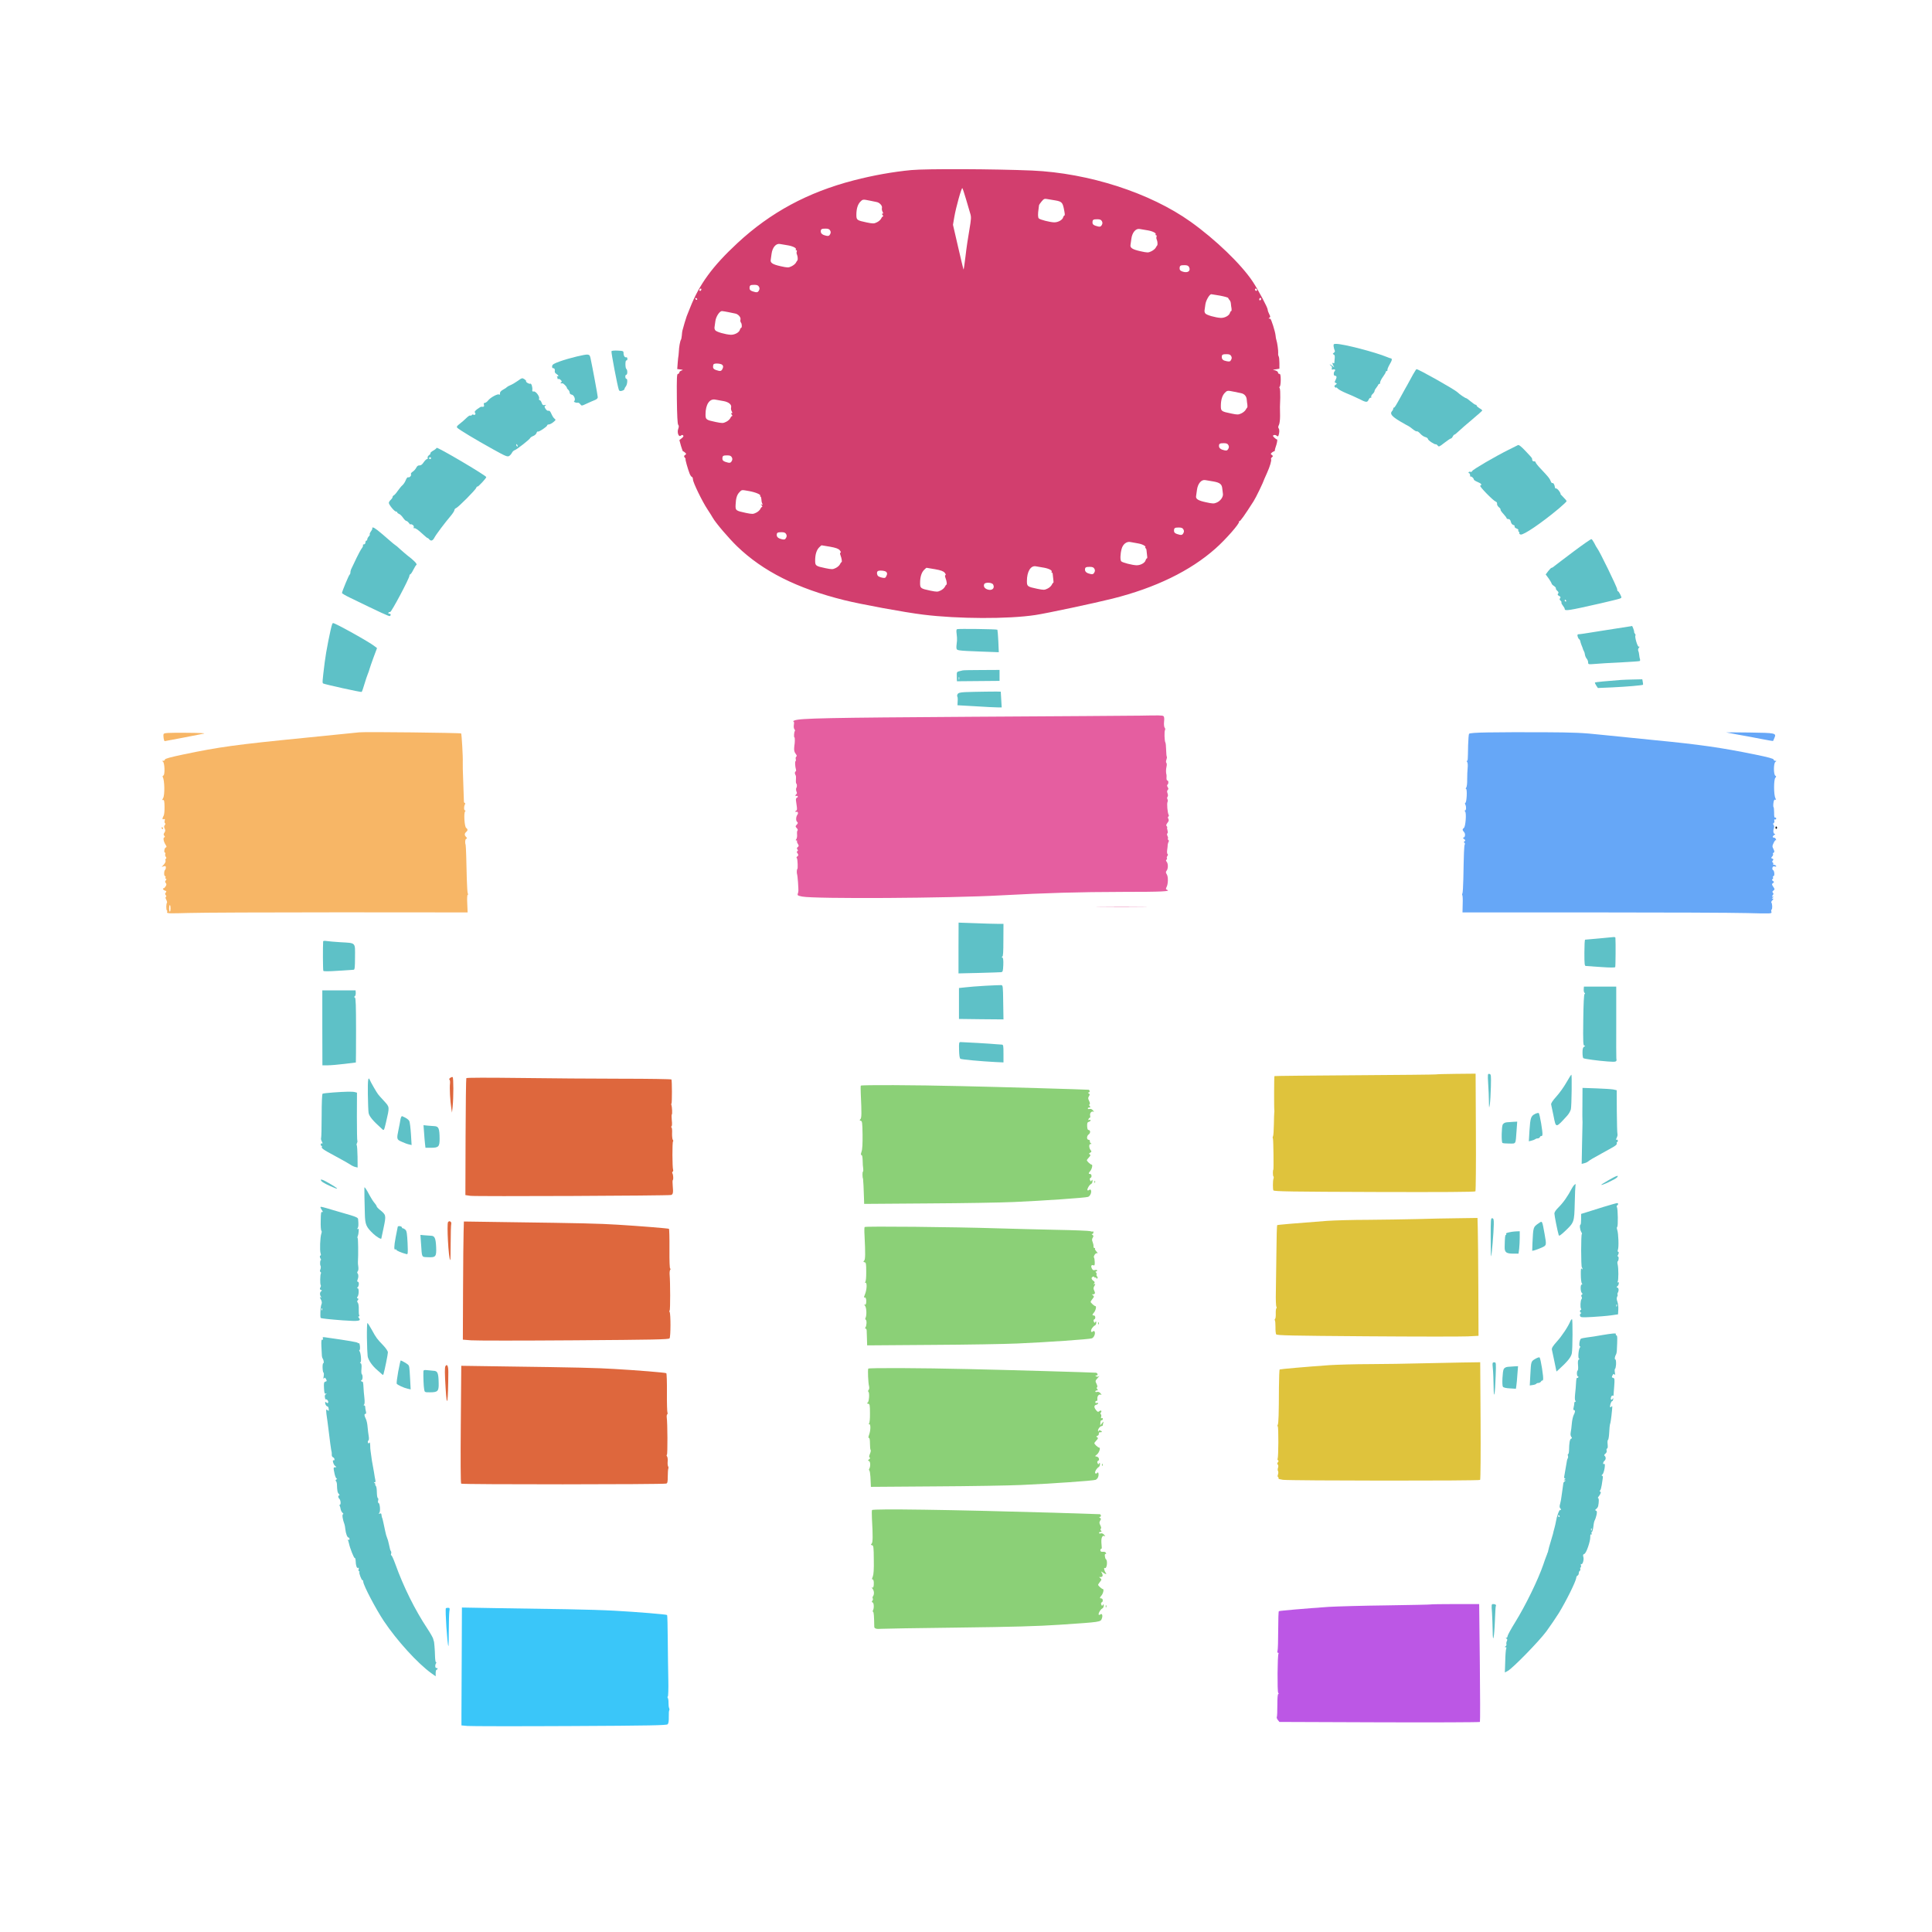<?xml version="1.0" encoding="UTF-8" standalone="no"?>
<svg
   version="1.0"
   width="2062pt"
   height="2062pt"
   viewBox="0 0 2062 2062"
   preserveAspectRatio="xMidYMid meet"
   id="svg166"
   sodipodi:docname="planificaciones.svg"
   inkscape:version="1.1 (c68e22c387, 2021-05-23)"
   xmlns:inkscape="http://www.inkscape.org/namespaces/inkscape"
   xmlns:sodipodi="http://sodipodi.sourceforge.net/DTD/sodipodi-0.dtd"
   xmlns="http://www.w3.org/2000/svg"
   xmlns:svg="http://www.w3.org/2000/svg">
  <defs
     id="defs170" />
  <sodipodi:namedview
     id="namedview168"
     pagecolor="#ffffff"
     bordercolor="#666666"
     borderopacity="1.0"
     inkscape:pageshadow="2"
     inkscape:pageopacity="0.0"
     inkscape:pagecheckerboard="true"
     inkscape:document-units="pt"
     showgrid="false"
     inkscape:zoom="0.22627417"
     inkscape:cx="1469.4563"
     inkscape:cy="1736.831"
     inkscape:window-width="1920"
     inkscape:window-height="956"
     inkscape:window-x="-12"
     inkscape:window-y="-12"
     inkscape:window-maximized="1"
     inkscape:current-layer="svg166" />
  <g
     transform="translate(0,2062) scale(0.1,-0.1)"
     fill="#000000"
     stroke="none"
     id="g164">
    <path
       d="M9727 18805 c-198 -19 -406 -56 -615 -110 -490 -127 -889 -342 -1242 -670 -266 -247 -406 -439 -505 -690 -15 -38 -31 -79 -36 -90 -7 -18 -37 -117 -46 -155 -2 -8 -5 -31 -6 -50 -2 -19 -5 -39 -9 -45 -10 -17 -21 -77 -23 -130 -2 -27 -4 -50 -5 -50 -1 0 -4 -30 -7 -67 l-5 -67 34 -4 c30 -4 31 -5 11 -12 -13 -4 -23 -14 -23 -21 0 -8 -6 -14 -14 -14 -12 0 -14 -41 -12 -265 2 -179 7 -269 14 -278 8 -10 9 -21 1 -43 -15 -40 4 -92 27 -74 10 9 18 10 25 3 7 -7 2 -17 -15 -30 l-25 -20 17 -62 c10 -34 20 -61 23 -59 2 2 12 -4 20 -12 15 -13 15 -16 1 -26 -14 -10 -14 -14 -3 -28 7 -9 11 -16 8 -16 -6 0 24 -106 44 -157 8 -18 18 -33 24 -33 5 0 10 -12 11 -28 1 -33 99 -234 154 -317 22 -33 47 -73 56 -89 30 -55 174 -223 261 -307 277 -267 640 -449 1142 -574 181 -45 647 -131 845 -155 370 -46 907 -48 1196 -4 116 17 637 128 824 175 458 115 830 296 1098 534 109 96 262 271 252 287 -4 6 -3 8 3 5 8 -5 57 64 152 213 27 42 104 202 116 240 1 3 13 31 28 63 31 69 50 134 43 146 -3 5 1 14 9 21 14 11 13 14 -1 24 -14 11 -14 13 2 27 9 7 20 13 23 12 3 -2 6 3 7 10 0 6 3 19 6 27 17 47 25 90 17 90 -5 0 -18 9 -29 20 -17 17 -18 21 -5 26 8 4 22 1 30 -6 12 -10 16 -9 20 1 11 30 12 65 2 77 -7 9 -6 20 3 37 7 14 12 54 12 97 -2 99 -2 92 2 193 1 50 -1 95 -6 102 -5 6 -5 14 1 17 5 4 10 36 10 71 0 50 -4 65 -15 65 -8 0 -14 6 -14 14 0 8 -12 17 -27 22 l-28 8 35 5 35 6 0 60 c0 33 -3 65 -8 72 -4 6 -7 22 -5 35 2 25 -10 113 -19 138 -3 8 -8 31 -9 50 -4 42 -46 174 -56 178 -5 1 -11 2 -15 2 -5 0 -2 4 5 9 12 7 11 14 -2 39 -9 17 -16 38 -16 47 0 22 -99 208 -160 300 -123 185 -396 448 -662 638 -433 309 -1087 520 -1693 547 -406 17 -1126 20 -1288 5z m583 -310 c17 -60 38 -129 45 -153 12 -38 11 -56 -9 -175 -13 -72 -32 -198 -41 -280 -10 -81 -19 -146 -21 -144 -2 1 -28 110 -58 240 l-55 238 14 82 c17 102 78 319 86 309 4 -4 21 -56 39 -117z m954 -14 c64 -11 76 -22 89 -81 13 -62 14 -80 7 -80 -4 0 -10 -9 -13 -19 -7 -29 -55 -55 -97 -54 -48 2 -149 28 -163 42 -10 10 -11 46 -2 106 1 11 3 25 4 32 0 6 13 26 28 43 22 27 31 31 57 26 17 -3 58 -10 90 -15z m-1982 -2 c29 -6 62 -13 73 -15 32 -5 64 -40 58 -63 -3 -10 0 -28 6 -40 9 -16 9 -21 0 -21 -8 0 -8 -4 1 -15 7 -8 8 -15 4 -15 -5 0 -14 -10 -19 -22 -6 -13 -26 -31 -45 -40 -32 -16 -41 -16 -110 -2 -105 22 -110 26 -110 82 0 62 14 110 42 139 25 26 28 27 100 12z m2478 -219 c8 -14 8 -26 0 -40 -12 -23 -24 -24 -69 -9 -22 8 -31 17 -31 33 0 31 7 36 51 36 28 0 41 -5 49 -20z m-2900 -100 c8 -14 8 -26 -1 -41 -9 -17 -17 -20 -41 -15 -38 8 -58 23 -58 46 0 25 9 30 51 30 28 0 41 -5 49 -20z m3393 1 c54 -10 93 -31 80 -45 -4 -3 -1 -6 5 -6 6 0 9 -7 6 -15 -4 -8 -3 -23 2 -32 9 -21 11 -56 4 -63 -3 -3 -10 -14 -16 -25 -6 -11 -27 -28 -46 -37 -33 -16 -40 -16 -118 1 -84 19 -111 36 -104 69 1 9 6 38 9 64 9 67 47 112 89 104 17 -3 57 -10 89 -15z m-3840 -160 c54 -10 93 -31 80 -45 -4 -3 -1 -6 5 -6 6 0 9 -7 6 -15 -4 -8 -3 -23 2 -32 9 -21 11 -56 4 -63 -3 -3 -10 -14 -16 -25 -6 -11 -27 -28 -46 -37 -33 -16 -40 -16 -118 1 -84 19 -111 36 -104 69 1 9 6 38 9 64 9 67 47 112 89 104 17 -3 57 -10 89 -15z m4277 -230 c22 -42 -12 -68 -67 -50 -24 8 -33 16 -33 33 0 31 7 36 51 36 28 0 41 -5 49 -19z m-4590 -211 c8 -14 8 -26 0 -40 -12 -23 -24 -24 -69 -9 -22 8 -31 17 -31 33 0 31 7 36 51 36 28 0 41 -5 49 -20z m-616 -35 c-4 -8 -10 -12 -15 -9 -11 6 -2 24 11 24 5 0 7 -7 4 -15z m5931 6 c3 -5 1 -12 -4 -15 -5 -3 -11 1 -15 9 -6 16 9 21 19 6z m-395 -66 c47 -9 87 -20 88 -25 2 -6 9 -16 15 -23 7 -6 13 -23 14 -37 1 -14 4 -37 7 -52 2 -16 1 -28 -4 -28 -4 0 -10 -9 -13 -19 -7 -29 -55 -55 -97 -54 -57 3 -153 30 -166 48 -7 9 -10 24 -8 33 1 9 6 38 9 64 6 43 44 108 63 108 4 0 45 -7 92 -15z m-5579 -38 c-1 -12 -15 -9 -19 4 -3 6 1 10 8 8 6 -3 11 -8 11 -12z m6019 4 c0 -6 -4 -13 -10 -16 -5 -3 -10 1 -10 9 0 9 5 16 10 16 6 0 10 -4 10 -9z m-5688 -142 c29 -6 62 -13 73 -15 33 -5 64 -40 58 -64 -3 -11 -1 -26 5 -33 12 -14 12 -57 1 -57 -4 0 -9 -9 -12 -19 -7 -29 -55 -55 -97 -54 -57 3 -153 30 -166 48 -7 9 -10 24 -8 33 1 9 6 38 9 64 6 49 45 108 70 108 7 0 37 -5 67 -11z m5368 -469 c8 -14 8 -26 -1 -41 -9 -18 -16 -20 -47 -14 -38 7 -52 19 -52 46 0 24 10 29 51 29 28 0 41 -5 49 -20z m-5430 -95 c10 -12 10 -21 2 -40 -13 -28 -24 -30 -71 -14 -22 8 -31 17 -31 33 0 13 3 26 7 29 13 13 81 7 93 -8z m5462 -286 c29 -6 62 -13 73 -15 35 -7 57 -31 61 -66 1 -18 5 -44 7 -58 2 -14 1 -27 -2 -30 -3 -3 -11 -14 -17 -25 -6 -11 -26 -28 -45 -37 -32 -15 -42 -15 -105 -2 -109 22 -114 26 -114 81 0 63 14 111 42 140 25 26 28 27 100 12z m-5453 -99 c58 -10 92 -38 84 -69 -3 -11 0 -28 6 -40 9 -16 9 -21 0 -21 -8 0 -8 -4 1 -15 7 -8 8 -15 4 -15 -5 0 -14 -10 -19 -22 -6 -13 -26 -31 -45 -40 -32 -16 -41 -16 -110 -2 -105 22 -110 26 -110 82 0 105 43 170 105 157 16 -3 54 -10 84 -15z m5391 -470 c8 -14 8 -26 -1 -41 -9 -17 -17 -20 -41 -15 -38 8 -58 23 -58 46 0 25 9 30 51 30 28 0 41 -5 49 -20z m-5300 -130 c8 -14 8 -26 0 -40 -12 -23 -24 -24 -69 -9 -22 8 -31 17 -31 33 0 31 7 36 51 36 28 0 41 -5 49 -20z m5143 -259 c66 -12 88 -29 92 -74 2 -18 5 -43 7 -57 5 -33 -26 -77 -67 -94 -29 -13 -44 -12 -116 4 -83 18 -110 35 -103 68 1 9 6 38 9 64 9 67 47 112 89 104 17 -3 57 -10 89 -15z m-4959 -102 c68 -12 128 -37 120 -50 -3 -5 -2 -9 3 -9 4 0 8 -12 9 -27 0 -16 4 -37 9 -47 7 -15 5 -17 -6 -11 -12 8 -12 6 0 -8 7 -9 9 -17 5 -17 -5 0 -14 -10 -19 -22 -6 -13 -26 -31 -45 -40 -32 -16 -41 -16 -110 -2 -108 23 -112 26 -109 87 3 70 14 106 41 134 25 27 23 26 102 12z m4636 -409 c8 -14 8 -26 0 -40 -12 -23 -24 -24 -69 -9 -22 8 -31 17 -31 33 0 31 7 36 51 36 28 0 41 -5 49 -20z m-4240 -50 c8 -14 8 -26 -1 -41 -9 -17 -17 -20 -41 -15 -38 8 -58 23 -58 46 0 25 9 30 51 30 28 0 41 -5 49 -20z m3758 -100 c50 -9 88 -31 75 -44 -4 -3 -2 -6 3 -6 5 0 10 -12 11 -27 1 -16 4 -40 6 -55 3 -16 2 -28 -3 -28 -4 0 -10 -9 -13 -19 -7 -29 -55 -55 -97 -54 -48 2 -149 28 -163 42 -13 13 -11 79 4 133 13 50 54 82 94 73 16 -3 54 -10 83 -15z m-3289 -35 c62 -11 89 -21 103 -37 11 -13 15 -24 9 -26 -7 -2 -7 -12 0 -30 13 -33 18 -72 10 -72 -3 0 -11 -10 -16 -22 -6 -13 -26 -31 -45 -40 -32 -16 -41 -16 -110 -2 -105 22 -110 26 -110 82 0 62 14 110 42 139 12 12 24 23 27 23 3 0 44 -7 90 -15z m2284 -224 c54 -10 93 -31 80 -45 -4 -3 -2 -6 3 -6 5 0 10 -10 10 -22 1 -13 4 -38 6 -55 3 -18 3 -33 -1 -33 -3 0 -11 -10 -16 -22 -6 -13 -26 -31 -45 -40 -32 -16 -41 -16 -110 -2 -105 22 -110 26 -110 82 0 101 40 168 95 158 17 -3 56 -10 88 -15z m537 -11 c8 -14 8 -26 -1 -41 -9 -17 -17 -20 -41 -15 -38 8 -58 23 -58 46 0 25 9 30 51 30 28 0 41 -5 49 -20z m-1701 -5 c62 -11 89 -21 103 -37 11 -13 15 -24 9 -26 -7 -2 -7 -12 0 -30 13 -33 18 -72 10 -72 -3 0 -11 -10 -16 -22 -6 -13 -26 -31 -45 -40 -32 -16 -41 -16 -110 -2 -105 22 -110 26 -110 82 0 62 14 110 42 139 12 12 24 23 27 23 3 0 44 -7 90 -15z m-519 -30 c10 -12 10 -21 1 -41 -10 -23 -16 -25 -43 -20 -17 3 -37 11 -45 17 -14 12 -18 41 -6 52 13 13 81 7 93 -8z m1140 -134 c21 -41 -15 -70 -64 -51 -29 11 -41 32 -32 55 9 23 83 20 96 -4z"
       id="path2"
       style="fill:#d23e6e;fill-opacity:1" />
    <path
       d="M14234 16921 c2 -15 7 -34 11 -41 5 -8 2 -18 -9 -25 -14 -11 -14 -13 -2 -18 11 -4 14 -17 11 -44 -2 -21 -4 -42 -4 -46 -1 -5 -5 -5 -11 -2 -13 8 -13 -1 1 -28 12 -21 11 -21 -8 -4 -11 9 -24 17 -29 17 -5 0 -1 -5 9 -11 11 -7 16 -17 12 -29 -5 -15 -2 -17 15 -13 19 5 27 -7 13 -21 -12 -12 -10 -46 3 -46 21 0 24 -15 9 -44 -13 -24 -12 -28 2 -33 14 -6 14 -8 -3 -20 -14 -10 -15 -16 -6 -25 7 -7 12 -8 12 -4 0 5 8 -1 18 -11 9 -11 49 -32 87 -48 39 -15 100 -43 137 -61 80 -41 91 -42 106 -8 7 14 17 22 22 19 5 -3 7 0 5 8 -3 7 3 22 15 32 11 10 20 24 20 30 0 7 8 23 19 36 10 13 20 29 22 34 2 6 7 9 12 7 4 -1 7 6 7 16 0 11 14 38 30 60 17 23 30 46 30 52 0 5 5 10 10 10 6 0 10 6 8 13 -2 6 10 34 25 60 26 44 28 60 9 63 -4 0 -20 6 -37 13 -128 53 -467 141 -545 141 -27 0 -29 -3 -26 -29z"
       id="path4"
       style="fill:#5ec1c7;fill-opacity:1" />
    <path
       d="M6526 16872 c-5 -9 65 -378 79 -413 5 -13 13 -15 33 -10 15 4 27 13 27 19 0 6 7 19 15 29 16 20 21 82 5 80 -5 -1 -10 8 -11 21 -1 12 4 22 10 22 14 0 15 52 1 62 -13 9 -13 97 0 91 6 -2 11 6 11 17 0 11 -5 19 -11 17 -15 -6 -30 15 -30 43 0 24 -4 25 -62 28 -34 2 -64 -1 -67 -6z"
       id="path6"
       style="fill:#5ec1c7;fill-opacity:1" />
    <path
       d="M6155 16815 c-55 -13 -136 -36 -179 -52 -64 -23 -80 -32 -83 -50 -2 -15 2 -23 12 -23 14 0 19 -11 16 -37 -1 -7 7 -18 19 -25 22 -14 27 -29 8 -24 -7 1 -10 1 -5 -1 4 -3 7 -11 7 -19 0 -9 4 -13 9 -9 5 3 17 -2 26 -11 13 -14 14 -19 3 -25 -12 -8 -4 -13 15 -10 9 1 47 -36 47 -48 0 -5 7 -14 15 -21 8 -7 15 -21 15 -31 0 -10 9 -19 22 -21 25 -3 45 -57 26 -69 -12 -7 22 -22 40 -17 6 2 17 -6 25 -16 14 -19 15 -19 68 6 30 14 69 31 87 38 19 7 32 19 32 30 0 15 -57 324 -78 420 -10 44 -18 45 -147 15z"
       id="path8"
       style="fill:#5ec1c7;fill-opacity:1" />
    <path
       d="M15081 16623 c-17 -32 -44 -80 -59 -108 -16 -27 -44 -79 -64 -115 -62 -113 -73 -130 -80 -130 -5 0 -8 -5 -8 -12 0 -6 -6 -19 -14 -27 -24 -27 -2 -55 85 -107 46 -27 89 -51 94 -53 6 -2 25 -17 44 -32 19 -15 38 -26 43 -23 5 4 22 -8 36 -24 15 -17 40 -34 55 -37 15 -4 27 -13 27 -20 0 -14 69 -60 84 -57 4 2 14 -5 21 -14 11 -15 18 -12 71 30 32 25 64 46 69 46 6 0 15 10 20 21 6 12 13 21 18 20 4 0 24 16 46 37 21 20 86 77 145 126 58 49 106 91 106 95 0 4 -13 15 -30 24 -16 10 -30 22 -30 28 0 5 -5 9 -11 9 -6 0 -29 16 -52 35 -22 19 -44 35 -48 35 -10 0 -73 42 -94 64 -30 29 -414 246 -437 246 -3 0 -19 -26 -37 -57z"
       id="path10"
       style="fill:#5ec1c7;fill-opacity:1" />
    <path
       d="M5526 16555 c-25 -18 -61 -39 -79 -46 -17 -7 -35 -17 -38 -21 -3 -5 -21 -17 -40 -27 -23 -13 -34 -26 -33 -40 0 -14 -3 -18 -9 -12 -12 12 -92 -30 -118 -64 -11 -14 -27 -25 -35 -25 -11 0 -13 -6 -9 -20 6 -19 -3 -25 -28 -21 -4 1 -24 -11 -43 -25 -26 -20 -32 -30 -24 -39 12 -15 -3 -30 -19 -20 -5 3 -12 1 -16 -5 -4 -6 -11 -8 -16 -5 -5 4 -24 -9 -42 -27 -18 -18 -50 -46 -70 -61 -29 -22 -36 -32 -27 -42 15 -18 194 -126 380 -229 138 -77 157 -84 175 -72 11 7 24 23 30 35 5 11 19 24 30 27 23 8 158 114 164 129 2 6 17 16 33 22 17 7 32 22 35 33 3 11 9 17 14 14 11 -6 99 53 99 66 0 6 8 10 18 10 9 0 31 11 47 24 28 23 29 26 13 38 -10 7 -24 30 -33 51 -11 26 -21 37 -30 33 -9 -3 -22 5 -32 20 -14 22 -14 27 -2 36 11 7 9 9 -8 5 -17 -4 -24 1 -32 24 -5 16 -15 29 -22 29 -6 0 -9 7 -5 15 8 22 -35 81 -57 77 -13 -3 -18 2 -16 15 5 28 -10 75 -21 68 -11 -7 -53 19 -45 27 3 3 -5 12 -18 21 -23 15 -27 14 -71 -18z m-2 -691 c3 -8 2 -12 -4 -9 -6 3 -10 10 -10 16 0 14 7 11 14 -7z"
       id="path12"
       style="fill:#5ec1c7;fill-opacity:1" />
    <path
       d="M16200 15869 c-8 -4 -53 -27 -100 -50 -137 -68 -381 -210 -387 -226 -3 -8 -12 -12 -19 -9 -7 3 -16 1 -19 -4 -4 -6 -1 -10 4 -10 6 0 11 -10 11 -22 0 -12 3 -19 6 -15 7 7 34 -17 34 -31 0 -5 18 -17 40 -26 40 -16 51 -31 28 -39 -14 -4 136 -159 165 -170 11 -4 17 -14 15 -24 -2 -10 7 -26 19 -36 13 -10 21 -22 18 -27 -2 -4 11 -24 30 -44 19 -21 35 -42 35 -47 0 -5 9 -9 19 -9 13 0 21 -9 26 -29 4 -17 14 -31 27 -34 11 -3 17 -10 13 -16 -3 -6 5 -15 20 -21 14 -5 24 -14 20 -19 -3 -5 -1 -12 5 -16 6 -4 8 -10 5 -15 -3 -5 4 -11 14 -15 30 -9 225 124 409 278 45 38 82 73 82 78 0 5 -16 25 -36 44 -20 19 -33 35 -29 35 3 0 -3 13 -15 30 -12 16 -26 29 -33 27 -6 -1 -12 5 -12 13 -2 25 -17 50 -26 44 -5 -3 -14 7 -19 22 -11 28 -24 44 -107 132 -29 30 -53 61 -53 67 0 7 -8 12 -17 11 -10 0 -18 5 -19 12 -1 6 -2 16 -3 20 0 4 -31 39 -69 78 -48 51 -72 69 -82 63z"
       id="path14"
       style="fill:#5ec1c7;fill-opacity:1" />
    <path
       d="M4660 15840 c0 -4 -16 -18 -36 -29 -20 -12 -34 -25 -30 -28 3 -3 -3 -13 -15 -21 -11 -8 -18 -20 -15 -28 3 -8 0 -14 -7 -14 -7 0 -23 -16 -36 -35 -15 -23 -30 -34 -44 -32 -14 1 -25 -7 -34 -24 -7 -15 -24 -34 -38 -43 -14 -9 -23 -21 -19 -27 8 -13 -14 -39 -30 -33 -7 3 -18 -11 -26 -32 -8 -20 -24 -44 -35 -53 -11 -9 -33 -36 -50 -60 -16 -24 -35 -45 -42 -48 -7 -3 -13 -11 -13 -18 0 -6 -9 -20 -20 -30 -11 -10 -20 -24 -20 -32 0 -20 60 -93 77 -93 7 0 13 -4 13 -9 0 -5 9 -12 19 -16 10 -3 29 -21 42 -40 13 -19 29 -35 36 -35 6 0 19 -10 27 -22 9 -12 16 -19 16 -15 0 4 9 3 21 -3 13 -7 18 -17 15 -27 -4 -10 -2 -13 7 -10 8 3 41 -19 76 -52 34 -31 63 -56 65 -54 2 2 9 -3 16 -12 19 -23 38 -18 56 16 16 32 110 157 177 236 20 24 37 51 37 59 0 8 8 18 18 21 23 9 207 193 215 217 4 10 10 16 13 13 6 -6 94 89 94 101 0 16 -530 329 -530 312z m-60 -110 c0 -5 -4 -10 -10 -10 -5 0 -10 5 -10 10 0 6 5 10 10 10 6 0 10 -4 10 -10z"
       id="path16"
       style="fill:#5ec1c7;fill-opacity:1" />
    <path
       d="M3973 14984 c4 -4 -2 -19 -13 -34 -11 -15 -17 -30 -14 -33 4 -3 -1 -13 -10 -22 -9 -9 -16 -23 -16 -31 0 -8 -4 -14 -10 -14 -5 0 -10 -9 -10 -20 0 -11 -7 -20 -16 -20 -8 0 -13 -4 -10 -9 3 -5 -2 -19 -12 -32 -10 -13 -36 -60 -57 -104 -20 -44 -44 -92 -51 -107 -8 -14 -14 -35 -14 -46 0 -11 -4 -22 -8 -24 -8 -3 -82 -181 -82 -197 0 -5 37 -27 83 -49 331 -161 419 -202 428 -197 14 10 11 25 -7 25 -8 0 -12 5 -9 10 4 6 12 9 19 8 13 -3 206 360 206 388 0 7 4 14 8 14 5 0 20 21 33 48 13 26 28 50 34 54 10 8 -29 49 -96 99 -18 15 -54 45 -78 67 -24 23 -47 42 -52 44 -4 2 -32 24 -61 50 -114 100 -162 138 -177 138 -8 0 -11 -3 -8 -6z"
       id="path18"
       style="fill:#5ec1c7;fill-opacity:1" />
    <path
       d="M16795 14734 c-99 -74 -190 -144 -203 -154 -12 -11 -26 -20 -32 -20 -5 0 -21 -16 -36 -35 l-27 -36 32 -43 c17 -25 31 -49 31 -54 0 -5 11 -17 25 -26 14 -9 23 -21 21 -25 -3 -5 3 -16 14 -26 15 -13 17 -21 9 -31 -8 -9 -5 -16 11 -24 16 -9 19 -15 11 -24 -8 -10 -7 -17 4 -26 8 -7 13 -16 10 -20 -3 -4 4 -19 15 -33 11 -14 20 -30 20 -35 0 -26 32 -21 385 59 99 23 190 45 202 50 22 8 23 9 6 44 -9 19 -20 35 -25 35 -4 0 -8 9 -8 21 0 20 -189 409 -213 437 -6 7 -20 32 -31 55 -12 22 -25 42 -31 43 -5 2 -91 -58 -190 -132z m-80 -524 c3 -5 1 -10 -4 -10 -6 0 -11 5 -11 10 0 6 2 10 4 10 3 0 8 -4 11 -10z"
       id="path20"
       style="fill:#5ec1c7;fill-opacity:1" />
    <path
       d="M3545 13958 c-17 -48 -66 -295 -79 -403 -27 -218 -27 -223 -16 -230 15 -9 403 -95 410 -90 3 2 17 39 29 82 13 43 29 92 36 108 7 17 16 41 19 55 4 14 23 70 43 124 l37 99 -25 19 c-53 44 -420 248 -444 248 -3 0 -8 -6 -10 -12z"
       id="path22"
       style="fill:#5ec1c7;fill-opacity:1" />
    <path
       d="M17385 13933 c-16 -2 -129 -20 -250 -39 -255 -41 -264 -42 -287 -43 -12 -1 -15 -7 -10 -23 3 -13 10 -26 16 -30 6 -4 11 -13 12 -20 0 -7 7 -26 13 -43 7 -16 14 -34 15 -40 1 -5 6 -17 11 -25 5 -8 10 -25 11 -38 2 -13 10 -32 18 -41 9 -10 16 -28 16 -40 0 -22 2 -23 73 -17 39 4 161 11 271 16 109 6 202 12 207 15 4 3 5 13 2 21 -3 9 -7 28 -8 43 -1 14 -5 34 -10 44 -4 10 -2 23 6 33 10 12 10 15 -1 12 -13 -3 -46 109 -35 120 3 3 0 11 -5 18 -6 6 -10 16 -9 20 2 10 -19 65 -23 63 -2 -1 -16 -4 -33 -6z"
       id="path24"
       style="fill:#5ec1c7;fill-opacity:1" />
    <path
       d="M10214 13905 c-7 -4 -8 -21 -4 -50 4 -24 5 -56 4 -72 -11 -97 -11 -97 26 -104 19 -4 122 -10 227 -13 l193 -7 -5 117 c-3 65 -8 120 -10 123 -7 7 -417 12 -431 6z"
       id="path26"
       style="fill:#5ec1c7;fill-opacity:1" />
    <path
       d="M10275 13465 c-5 -2 -22 -6 -37 -9 -26 -6 -28 -10 -26 -57 l1 -50 227 2 228 2 0 58 0 59 -192 -1 c-105 0 -195 -2 -201 -4z m-38 -97 c-3 -7 -5 -2 -5 12 0 14 2 19 5 13 2 -7 2 -19 0 -25z"
       id="path28"
       style="fill:#5ec1c7;fill-opacity:1" />
    <path
       d="M17300 13363 c-138 -10 -273 -23 -277 -27 -3 -2 3 -17 13 -32 l18 -27 160 7 c145 7 315 21 322 28 1 2 0 15 -3 31 l-5 27 -92 -2 c-50 -1 -111 -3 -136 -5z"
       id="path30"
       style="fill:#5ec1c7;fill-opacity:1" />
    <path
       d="M10298 13233 c-53 -3 -70 -8 -78 -22 -5 -10 -6 -21 -3 -25 4 -4 6 -26 4 -50 l-2 -43 193 -11 c106 -7 212 -12 236 -12 l43 0 -5 83 c-2 45 -5 83 -5 85 -1 3 -298 -1 -383 -5z"
       id="path32"
       style="fill:#5ec1c7;fill-opacity:1" />
    <path
       d="M12160 12982 c-80 -1 -883 -7 -1785 -12 -1549 -10 -1837 -16 -1895 -39 -14 -5 -20 -10 -13 -10 8 -1 10 -13 6 -36 -3 -20 -1 -41 6 -48 6 -8 8 -17 4 -20 -8 -9 -12 -67 -4 -67 3 0 5 -17 4 -37 -1 -21 -2 -38 -3 -38 -1 0 -2 -17 -4 -38 -2 -26 3 -46 16 -62 12 -16 15 -26 7 -30 -6 -4 -9 -16 -6 -26 3 -10 2 -21 -3 -24 -7 -5 -4 -55 5 -87 3 -9 2 -19 -4 -22 -10 -6 -10 -24 1 -41 4 -6 5 -27 3 -48 -2 -20 0 -39 5 -42 7 -4 7 -34 0 -42 -6 -8 -5 -30 2 -45 5 -10 4 -19 -2 -23 -5 -3 -10 -11 -10 -16 0 -6 4 -8 9 -4 5 3 12 1 15 -4 3 -5 0 -11 -8 -14 -8 -3 -13 -16 -11 -29 2 -13 6 -42 9 -65 4 -26 2 -43 -4 -43 -5 0 -10 -5 -10 -11 0 -5 4 -8 9 -4 14 8 24 -14 13 -28 -17 -21 -20 -66 -5 -78 11 -10 11 -15 -3 -30 -16 -18 -16 -20 0 -38 10 -10 13 -22 8 -25 -5 -3 -7 -22 -5 -42 2 -20 -2 -42 -8 -50 -9 -11 -8 -14 1 -14 8 0 10 -3 7 -7 -4 -3 0 -16 8 -29 12 -19 12 -24 0 -34 -11 -9 -12 -16 -5 -25 8 -9 8 -15 0 -20 -7 -4 -8 -11 -1 -18 14 -18 14 -29 0 -38 -9 -5 -10 -12 -3 -21 7 -10 11 -113 4 -113 -6 0 -8 -43 -3 -55 3 -8 7 -46 10 -85 6 -99 6 -98 -2 -122 -6 -19 -2 -22 47 -32 134 -26 1569 -18 2123 13 480 26 824 36 1299 37 422 0 517 5 472 22 -14 6 -15 11 -6 28 18 33 20 111 3 137 -12 19 -12 26 -2 39 17 20 18 74 1 95 -9 11 -10 18 -2 23 5 3 8 11 4 16 -3 5 -1 16 6 24 6 8 7 16 2 19 -6 3 -8 23 -5 43 3 21 6 47 6 58 1 11 6 25 10 32 4 6 3 14 -3 18 -6 4 -8 10 -5 15 3 5 1 18 -5 29 -6 12 -6 22 -1 26 6 3 6 17 1 35 -5 17 -6 30 -2 30 3 0 1 5 -6 12 -8 8 -6 17 8 36 15 18 17 29 10 42 -7 13 -7 21 0 25 6 4 7 12 3 18 -12 19 -21 121 -12 138 4 8 4 21 -1 29 -5 8 -5 19 1 26 6 7 6 21 0 37 -7 17 -6 28 2 36 9 9 9 16 -1 31 -7 12 -8 21 -2 25 13 8 13 45 -1 45 -6 0 -10 12 -9 28 1 15 1 29 0 32 -7 19 -7 60 0 87 4 18 4 35 -1 40 -6 6 -6 20 0 35 5 14 7 28 4 32 -3 3 -6 36 -7 73 -1 37 -4 73 -8 78 -10 16 -13 119 -4 133 4 7 3 19 -4 26 -6 8 -9 34 -6 65 4 33 1 53 -7 58 -13 9 -40 9 -257 5z"
       id="path34"
       style="fill:#e55ea0;fill-opacity:1" />
    <path
       d="M3835 12804 c-22 -3 -290 -29 -595 -60 -719 -71 -906 -97 -1282 -176 -138 -29 -198 -45 -198 -55 0 -7 -8 -13 -17 -13 -14 0 -15 -2 -4 -9 19 -12 23 -141 5 -148 -8 -3 -11 -10 -7 -16 20 -33 23 -193 4 -225 -12 -20 -12 -23 0 -20 11 2 14 -14 15 -72 1 -41 -3 -84 -9 -95 -17 -31 -17 -44 1 -38 12 5 14 1 10 -15 -4 -12 -2 -25 3 -28 6 -3 5 -11 -2 -20 -9 -11 -9 -21 -1 -38 8 -18 7 -28 -3 -42 -10 -15 -11 -22 -2 -33 9 -11 9 -15 0 -18 -15 -5 -7 -46 15 -80 12 -19 12 -24 1 -28 -15 -6 -22 -55 -8 -55 4 0 6 -7 3 -15 -4 -8 -1 -22 5 -29 8 -9 8 -16 2 -20 -6 -4 -8 -13 -4 -22 3 -8 -5 -26 -18 -41 l-24 -25 23 6 c18 6 22 3 22 -13 0 -11 -4 -22 -8 -25 -12 -7 -14 -66 -1 -66 6 0 9 -7 5 -15 -3 -8 0 -15 6 -15 7 0 6 -5 -2 -15 -10 -12 -10 -18 -1 -29 9 -11 9 -19 -1 -35 -7 -12 -16 -21 -20 -21 -17 0 -7 -19 13 -25 16 -5 18 -10 8 -21 -9 -11 -9 -17 0 -28 8 -9 8 -15 2 -18 -7 -2 -6 -13 3 -30 8 -15 11 -29 8 -33 -9 -9 -10 -75 -1 -81 4 -2 6 -11 2 -20 -5 -13 22 -14 228 -8 129 4 852 7 1607 7 l1373 -1 -4 94 c-3 55 -1 94 5 94 5 0 6 6 1 13 -4 6 -9 77 -11 157 -3 165 -9 353 -12 360 -9 28 -6 62 5 67 12 4 12 7 0 20 -19 19 -19 37 0 53 19 16 19 30 0 44 -18 14 -27 160 -11 176 6 6 6 10 0 10 -13 0 -15 39 -3 62 6 12 6 18 -1 18 -5 0 -10 10 -9 23 0 12 -3 90 -6 172 -6 161 -7 208 -6 240 3 52 -12 301 -17 307 -8 7 -1025 19 -1087 12z m-2015 -1879 c0 -19 -3 -35 -7 -35 -5 0 -8 16 -8 35 0 19 3 35 8 35 4 0 7 -16 7 -35z"
       id="path36"
       style="fill:#f7b666;fill-opacity:1" />
    <path
       d="M15885 12803 c-134 -2 -201 -7 -206 -15 -4 -6 -8 -61 -10 -122 -3 -165 -3 -166 -13 -166 -5 0 -3 -6 3 -13 6 -8 8 -33 5 -63 -3 -27 -5 -82 -5 -123 1 -42 -4 -79 -10 -87 -7 -8 -7 -14 -2 -14 14 0 7 -144 -7 -148 -6 -2 -6 -10 0 -21 11 -22 9 -61 -4 -61 -6 0 -6 -4 1 -11 16 -16 5 -161 -13 -175 -18 -14 -18 -23 2 -45 17 -19 11 -59 -9 -59 -6 0 -2 -7 9 -15 15 -12 16 -16 5 -24 -9 -6 -10 -11 -2 -15 6 -4 8 -12 4 -19 -7 -11 -10 -92 -15 -367 -2 -80 -6 -150 -10 -156 -4 -6 -4 -14 -1 -18 4 -4 6 -47 4 -96 l-2 -88 1383 0 c761 0 1504 -3 1651 -7 266 -7 269 -7 263 13 -4 11 -2 23 3 26 9 6 7 64 -4 74 -3 3 2 14 12 24 13 14 13 18 2 18 -11 0 -11 2 1 10 12 8 12 10 1 10 -11 0 -11 3 -1 15 10 12 10 19 2 27 -8 8 -7 14 5 23 16 12 16 15 -1 40 -17 25 -17 30 -3 40 14 10 14 12 -1 23 -12 9 -13 14 -5 18 7 3 9 12 6 20 -3 8 0 14 6 14 14 0 9 59 -6 64 -6 3 -9 14 -6 24 3 14 11 18 25 14 14 -3 19 -1 14 6 -4 7 -14 12 -22 12 -8 0 -13 4 -9 9 3 5 1 13 -5 16 -8 5 -7 11 1 21 9 11 8 15 -5 20 -15 6 -15 8 -1 24 8 9 12 20 8 24 -4 4 -1 11 6 15 11 7 11 14 -1 39 -14 27 -14 33 2 66 9 20 20 33 24 29 4 -4 4 0 0 10 -3 9 -12 17 -20 17 -20 0 -17 17 4 29 9 6 12 11 5 11 -16 0 -21 30 -11 59 5 14 4 28 -2 36 -8 10 -8 15 0 20 7 4 10 15 7 25 -3 12 0 17 7 14 7 -3 13 2 13 10 0 8 -5 12 -12 10 -7 -3 -11 14 -10 52 0 31 -3 58 -6 60 -7 4 -2 61 7 75 3 5 10 6 16 3 5 -4 4 4 -3 17 -19 33 -19 199 -1 218 11 11 11 15 0 22 -20 13 -20 131 0 147 14 11 14 12 -1 12 -9 0 -17 6 -17 13 0 10 -60 26 -202 55 -354 72 -587 106 -1063 152 -176 17 -430 43 -565 57 -215 23 -292 26 -630 28 -212 1 -475 0 -585 -2z"
       id="path38"
       style="fill:#66a7f7;fill-opacity:1" />
    <path
       d="M18423 12803 c1 0 56 -11 122 -23 66 -11 178 -32 248 -46 71 -14 130 -24 131 -22 1 2 8 16 14 32 23 52 13 54 -265 58 -138 2 -251 2 -250 1z"
       id="path40"
       style="fill:#66a7f7;fill-opacity:1" />
    <path
       d="M1746 12785 c-6 -17 3 -75 12 -75 6 0 346 65 417 80 26 5 -42 8 -191 9 -198 1 -233 -1 -238 -14z"
       id="path42"
       style="fill:#f7b666;fill-opacity:1" />
    <path
       d="M18950 11784 c0 -8 5 -12 10 -9 6 4 8 11 5 16 -9 14 -15 11 -15 -7z"
       id="path44" />
    <path
       d="M1725 11780 c3 -5 8 -10 11 -10 2 0 4 5 4 10 0 6 -5 10 -11 10 -5 0 -7 -4 -4 -10z"
       id="path46"
       style="fill:#f7b666;fill-opacity:1" />
    <path
       d="M11748 10943 c122 -2 322 -2 445 0 122 1 22 2 -223 2 -245 0 -345 -1 -222 -2z"
       id="path48"
       style="fill:#e55ea0;fill-opacity:1" />
    <path
       d="M10230 10502 l0 -271 217 5 c120 3 227 7 238 8 18 3 20 12 23 76 2 52 -1 76 -10 81 -10 7 -10 9 -1 9 9 0 12 44 12 175 l1 175 -68 0 c-37 0 -144 3 -239 7 l-172 6 -1 -271z"
       id="path50"
       style="fill:#5ec1c7;fill-opacity:1" />
    <path
       d="M17065 10604 c-77 -7 -143 -13 -147 -13 -5 -1 -8 -64 -8 -141 0 -120 2 -140 16 -140 8 0 81 -5 161 -11 96 -7 148 -7 152 -1 4 8 6 264 2 315 -1 4 -9 6 -18 6 -10 -1 -81 -8 -158 -15z"
       id="path52"
       style="fill:#5ec1c7;fill-opacity:1" />
    <path
       d="M3449 10574 c-4 -57 -3 -308 2 -316 4 -6 60 -6 158 1 84 6 159 11 166 11 11 0 14 29 14 135 1 161 13 149 -159 159 -63 4 -130 10 -147 13 -18 3 -33 1 -34 -3z"
       id="path54"
       style="fill:#5ec1c7;fill-opacity:1" />
    <path
       d="M10515 10099 c-82 -5 -179 -12 -215 -17 l-65 -7 0 -165 0 -165 237 -3 238 -2 -3 182 c-2 175 -3 183 -22 184 -11 1 -87 -3 -170 -7z"
       id="path56"
       style="fill:#5ec1c7;fill-opacity:1" />
    <path
       d="M16903 10060 c-1 -16 3 -32 8 -36 8 -4 8 -9 1 -13 -7 -4 -12 -107 -14 -279 -3 -236 -1 -272 12 -272 12 -1 11 -3 -2 -11 -14 -8 -18 -23 -18 -64 0 -30 4 -56 9 -59 13 -8 151 -27 259 -35 94 -7 100 -5 93 33 -1 4 -2 179 -1 387 l0 379 -173 0 -172 0 -2 -30z"
       id="path58"
       style="fill:#5ec1c7;fill-opacity:1" />
    <path
       d="M3440 9650 l1 -400 57 0 c32 0 112 7 177 15 66 8 121 15 123 15 1 0 2 155 2 344 0 266 -3 345 -12 349 -10 4 -10 8 -1 14 6 4 10 20 10 36 l-2 27 -177 0 -178 0 0 -400z"
       id="path60"
       style="fill:#5ec1c7;fill-opacity:1" />
    <path
       d="M10236 9413 c1 -55 6 -88 14 -93 12 -8 218 -27 373 -35 l87 -4 0 94 c0 84 -2 95 -17 96 -10 0 -36 2 -58 4 -47 5 -350 23 -381 23 -19 0 -20 -5 -18 -85z"
       id="path62"
       style="fill:#5ec1c7;fill-opacity:1" />
    <path
       d="M15326 9153 c-2 -2 -390 -6 -862 -9 -472 -3 -860 -7 -862 -9 -4 -4 -5 -350 -1 -370 1 -5 0 -14 -1 -20 -1 -5 -3 -62 -4 -125 -1 -63 -5 -121 -9 -127 -5 -7 -5 -18 -1 -25 5 -8 9 -333 4 -333 -6 0 -6 -67 1 -70 4 -3 5 -16 0 -28 -7 -21 -7 -114 0 -122 12 -11 176 -14 1111 -17 683 -2 1040 0 1045 7 4 6 7 290 5 633 l-3 623 -209 -2 c-115 -1 -211 -4 -214 -6z"
       id="path64"
       style="fill:#dfc33c;fill-opacity:1" />
    <path
       d="M15883 9054 c4 -59 8 -144 8 -188 1 -78 2 -79 10 -31 4 27 9 110 11 185 3 126 2 135 -16 138 -18 4 -19 -1 -13 -104z"
       id="path66"
       style="fill:#5ec1c7;fill-opacity:1" />
    <path
       d="M16717 9065 c-26 -46 -74 -113 -107 -149 -37 -41 -57 -71 -55 -83 2 -10 14 -66 26 -124 26 -132 22 -132 146 4 18 20 35 51 39 69 8 43 12 368 5 368 -3 0 -27 -38 -54 -85z"
       id="path68"
       style="fill:#5ec1c7;fill-opacity:1" />
    <path
       d="M4805 9116 c-10 -7 -14 -16 -8 -19 5 -3 8 -21 6 -39 -6 -52 1 -187 14 -268 l7 -45 7 65 c10 96 10 308 0 314 -4 3 -16 -1 -26 -8z"
       id="path70"
       style="fill:#de673d;fill-opacity:1" />
    <path
       d="M4977 9113 c-3 -5 -7 -288 -8 -629 l-2 -619 54 -8 c56 -8 2111 1 2141 9 21 6 25 25 18 97 -3 32 -3 60 1 63 8 5 5 56 -5 72 -3 6 -2 13 3 17 6 3 8 12 5 20 -9 23 -10 296 -1 302 4 3 4 10 -2 17 -5 6 -9 38 -8 70 2 31 -1 60 -6 63 -5 3 -5 8 0 12 6 3 7 30 3 64 -3 32 -3 60 0 62 7 4 3 81 -4 102 -3 6 -2 13 1 16 6 7 6 245 -1 256 -3 4 -243 8 -533 8 -290 0 -781 4 -1089 8 -337 4 -564 4 -567 -2z"
       id="path72"
       style="fill:#de673d;fill-opacity:1" />
    <path
       d="M3926 8943 c1 -93 5 -183 8 -201 7 -38 46 -84 146 -174 18 -16 19 -14 39 70 40 173 41 164 -20 231 -30 32 -59 65 -64 72 -15 19 -79 130 -87 151 -18 44 -24 6 -22 -149z"
       id="path74"
       style="fill:#5ec1c7;fill-opacity:1" />
    <path
       d="M9187 9033 c-2 -5 -2 -44 0 -88 10 -211 9 -257 -4 -270 -11 -11 -10 -14 4 -17 15 -3 17 -21 19 -148 1 -96 -2 -158 -11 -182 -9 -26 -9 -37 -1 -35 7 1 12 -20 13 -58 0 -33 3 -72 6 -88 2 -15 1 -30 -3 -32 -7 -4 -6 -63 1 -75 1 -3 3 -34 5 -70 1 -36 3 -95 5 -132 l2 -67 681 5 c375 2 787 9 916 15 301 13 770 45 793 55 22 8 39 47 31 69 -5 11 -10 13 -19 5 -6 -5 -15 -7 -18 -4 -9 9 20 61 38 67 8 4 15 17 15 29 0 18 -2 20 -10 8 -7 -12 -10 -11 -16 5 -5 11 -3 20 4 23 17 5 15 42 -3 42 -19 0 -19 9 -1 29 20 22 31 71 17 71 -12 0 -51 36 -51 47 0 4 10 17 22 30 18 19 20 26 9 32 -11 7 -10 11 5 19 15 8 16 13 5 26 -20 24 -21 66 -2 66 12 0 13 2 3 9 -7 4 -12 14 -10 21 2 8 -4 14 -12 15 -24 0 -24 41 0 58 21 15 19 47 -4 47 -7 0 -12 16 -13 41 -1 33 3 42 18 46 10 3 19 10 19 15 0 6 -7 8 -14 5 -10 -4 -13 -1 -9 9 3 7 9 14 14 14 5 0 7 10 4 23 -7 27 17 53 37 41 7 -4 4 2 -6 14 -12 14 -26 20 -38 16 -10 -3 -18 -1 -18 5 0 6 7 11 16 11 13 0 14 3 5 14 -8 9 -8 16 -2 20 6 4 4 18 -5 36 -12 24 -13 32 -2 50 11 17 11 22 -2 30 -10 6 -11 10 -2 10 6 0 12 6 12 13 0 8 -6 15 -12 16 -19 3 -945 30 -1363 39 -496 12 -1063 14 -1068 5z"
       id="path76"
       style="fill:#8bd077;fill-opacity:1" />
    <path
       d="M16889 8842 c-1 -92 -1 -171 0 -175 1 -4 1 -18 1 -30 -1 -12 -3 -116 -5 -231 l-4 -208 27 7 c15 3 34 12 42 19 15 13 60 40 140 83 25 14 73 41 108 60 43 23 62 39 58 49 -3 8 -2 14 3 14 4 0 8 7 8 15 0 9 -6 14 -13 11 -9 -4 -9 1 1 21 7 14 11 32 8 40 -3 8 -6 116 -7 241 l-1 226 -35 8 c-19 4 -101 9 -182 12 l-148 5 -1 -167z"
       id="path78"
       style="fill:#5ec1c7;fill-opacity:1" />
    <path
       d="M3554 8960 c-56 -4 -106 -10 -111 -13 -6 -4 -10 -97 -10 -236 0 -126 -3 -233 -6 -238 -3 -5 0 -21 8 -36 10 -19 10 -24 1 -21 -7 3 -13 -2 -13 -11 0 -8 4 -15 9 -15 5 0 7 -4 4 -8 -10 -16 11 -31 144 -102 74 -40 147 -81 161 -91 14 -10 37 -21 51 -24 l25 -6 -1 115 c-1 63 -5 118 -8 122 -4 4 -3 14 2 24 5 10 7 20 4 23 -3 3 -5 120 -5 260 l1 255 -22 6 c-27 7 -95 6 -234 -4z"
       id="path80"
       style="fill:#5ec1c7;fill-opacity:1" />
    <path
       d="M16383 8731 c-44 -22 -50 -42 -59 -175 l-7 -117 29 7 c16 4 33 11 39 15 5 5 17 9 27 9 10 0 21 7 24 15 4 8 10 13 14 10 4 -3 10 3 12 13 6 21 -28 222 -39 232 -4 4 -22 0 -40 -9z"
       id="path82"
       style="fill:#5ec1c7;fill-opacity:1" />
    <path
       d="M4274 8673 c-3 -21 -12 -69 -20 -106 -22 -106 -21 -109 34 -133 26 -12 60 -25 76 -28 l29 -7 -7 117 c-4 64 -12 126 -17 138 -9 18 -30 33 -76 53 -7 3 -14 -10 -19 -34z"
       id="path84"
       style="fill:#5ec1c7;fill-opacity:1" />
    <path
       d="M16083 8642 c-22 -2 -37 -11 -45 -25 -12 -23 -15 -183 -3 -195 3 -4 36 -7 72 -7 76 0 68 -13 79 136 l7 98 -39 -2 c-22 -1 -54 -3 -71 -5z"
       id="path86"
       style="fill:#5ec1c7;fill-opacity:1" />
    <path
       d="M4526 8533 c3 -43 7 -97 10 -120 l5 -43 58 0 c82 0 93 11 93 96 -1 111 -10 133 -57 135 -11 0 -41 3 -67 5 l-48 5 6 -78z"
       id="path88"
       style="fill:#5ec1c7;fill-opacity:1" />
    <path
       d="M17168 8024 c-43 -24 -78 -47 -78 -49 0 -12 152 59 169 79 24 29 -9 18 -91 -30z"
       id="path90"
       style="fill:#5ec1c7;fill-opacity:1" />
    <path
       d="M3431 8014 c12 -15 81 -50 146 -75 43 -16 17 5 -62 51 -72 43 -108 53 -84 24z"
       id="path92"
       style="fill:#5ec1c7;fill-opacity:1" />
    <path
       d="M11681 8004 c0 -11 3 -14 6 -6 3 7 2 16 -1 19 -3 4 -6 -2 -5 -13z"
       id="path94"
       style="fill:#8bd077;fill-opacity:1" />
    <path
       d="M16780 7943 c-50 -95 -96 -159 -147 -210 -27 -26 -43 -50 -43 -65 0 -22 33 -188 46 -230 4 -13 17 -4 65 40 100 95 101 96 106 300 2 97 6 183 8 190 10 28 -16 9 -35 -25z"
       id="path96"
       style="fill:#5ec1c7;fill-opacity:1" />
    <path
       d="M3889 7945 c-1 -13 1 -151 5 -281 3 -114 13 -138 88 -210 35 -34 88 -65 88 -52 0 2 11 55 25 118 27 129 26 134 -40 187 -19 15 -35 33 -35 38 0 6 -10 21 -22 35 -13 14 -36 50 -52 80 -36 68 -56 97 -57 85z"
       id="path98"
       style="fill:#5ec1c7;fill-opacity:1" />
    <path
       d="M17115 7739 c-71 -22 -155 -48 -185 -58 l-55 -17 0 -57 c0 -31 -3 -57 -6 -57 -12 0 -7 -55 7 -77 8 -13 11 -23 7 -23 -10 0 -10 -346 0 -356 4 -4 7 -12 7 -18 0 -6 -5 -4 -10 4 -6 10 -9 -11 -8 -65 0 -44 5 -86 11 -92 6 -9 6 -13 -2 -13 -15 0 -14 -73 1 -88 10 -10 10 -15 1 -20 -8 -5 -9 -13 -3 -22 5 -8 5 -19 -1 -26 -11 -14 -15 -86 -5 -102 4 -7 3 -12 -2 -12 -5 0 -9 -7 -9 -15 0 -8 5 -15 11 -15 6 0 5 -4 -3 -9 -8 -5 -11 -16 -7 -26 6 -16 18 -17 129 -11 67 4 157 11 199 17 l77 11 3 52 c2 28 -3 66 -10 84 -8 22 -9 38 -3 51 6 10 8 21 5 24 -3 3 -2 12 2 19 13 21 12 50 -3 55 -12 5 -12 7 -2 14 7 4 14 17 16 29 2 14 -1 19 -9 14 -7 -5 -8 -3 -3 6 10 16 10 145 0 184 -4 15 -4 31 1 35 12 8 13 51 2 51 -5 0 -6 6 -1 13 11 18 13 37 2 37 -5 0 -5 10 -1 23 11 28 5 173 -7 209 -6 16 -6 30 -1 33 11 6 8 195 -3 212 -4 6 -3 14 3 18 14 9 13 25 -2 24 -7 0 -71 -18 -143 -40z m142 -1061 c-3 -8 -6 -5 -6 6 -1 11 2 17 5 13 3 -3 4 -12 1 -19z"
       id="path100"
       style="fill:#5ec1c7;fill-opacity:1" />
    <path
       d="M3420 7735 c0 -3 7 -17 16 -31 13 -19 13 -23 2 -19 -11 4 -14 -13 -15 -94 -2 -55 2 -103 7 -106 5 -3 5 -17 -1 -33 -12 -36 -18 -181 -7 -209 4 -13 4 -23 -1 -23 -11 0 -9 -19 2 -37 5 -7 4 -13 0 -13 -7 0 -9 -49 -3 -57 6 -8 5 -30 -2 -45 -5 -10 -4 -19 2 -23 6 -4 8 -11 5 -16 -9 -13 -10 -117 -2 -125 3 -4 2 -15 -4 -25 -8 -15 -6 -21 6 -26 13 -5 14 -7 3 -14 -15 -10 -17 -38 -3 -58 8 -11 7 -13 -3 -7 -10 6 -10 0 2 -22 13 -25 14 -37 5 -59 -9 -22 -14 -132 -6 -139 6 -6 92 -15 235 -26 171 -12 201 -8 172 27 -9 11 -9 15 -1 15 7 0 9 5 5 12 -4 6 -6 36 -5 66 1 30 -3 60 -10 68 -9 11 -9 17 0 28 9 11 9 15 -1 18 -10 4 -10 8 -2 19 15 19 17 89 2 89 -9 0 -9 3 0 12 15 15 16 58 1 58 -7 0 -8 7 -4 18 12 28 13 56 2 70 -6 8 -6 16 2 25 6 7 8 29 5 48 -3 19 -5 41 -4 49 5 78 3 253 -3 257 -4 2 -3 12 1 21 5 9 9 32 10 50 2 25 -1 31 -10 26 -10 -6 -10 -5 -2 7 10 12 12 36 6 98 -2 14 -21 23 -79 41 -43 12 -129 37 -192 56 -116 35 -131 38 -131 29z m17 -1097 c-3 -8 -6 -5 -6 6 -1 11 2 17 5 13 3 -3 4 -12 1 -19z"
       id="path102"
       style="fill:#5ec1c7;fill-opacity:1" />
    <path
       d="M15125 7609 c-126 -3 -363 -7 -524 -8 -162 0 -358 -6 -435 -11 -358 -27 -531 -42 -535 -46 -3 -3 -7 -134 -8 -292 -2 -158 -5 -350 -6 -427 -2 -77 1 -145 6 -152 4 -6 4 -14 -1 -17 -4 -2 -7 -28 -6 -56 1 -27 -2 -53 -7 -56 -5 -3 -6 -10 -2 -17 4 -6 6 -39 6 -72 -1 -34 3 -68 7 -76 8 -12 154 -15 967 -21 527 -4 1011 -4 1076 -1 l117 6 -2 521 c-1 286 -4 569 -6 629 l-3 108 -207 -3 c-114 -1 -310 -5 -437 -9z"
       id="path104"
       style="fill:#dfc33c;fill-opacity:1" />
    <path
       d="M15910 7414 c0 -114 2 -205 4 -203 7 6 28 259 29 339 1 54 -2 65 -16 68 -16 3 -17 -14 -17 -204z"
       id="path106"
       style="fill:#5ec1c7;fill-opacity:1" />
    <path
       d="M4782 7577 c-15 -21 5 -388 23 -406 3 -2 5 79 5 180 0 101 3 194 6 205 6 24 -19 40 -34 21z"
       id="path108"
       style="fill:#de673d;fill-opacity:1" />
    <path
       d="M4948 7474 c-2 -60 -5 -344 -6 -630 l-2 -522 87 -7 c48 -4 542 -4 1098 0 862 6 1012 9 1021 21 13 16 13 261 1 281 -4 6 -4 14 0 16 8 5 7 299 0 382 -2 22 1 46 6 53 6 8 6 12 0 12 -6 0 -9 81 -8 210 1 116 -2 213 -5 215 -9 5 -318 30 -550 44 -187 12 -393 17 -1157 27 l-482 7 -3 -109z"
       id="path110"
       style="fill:#de673d;fill-opacity:1" />
    <path
       d="M16420 7563 c-56 -39 -56 -38 -64 -205 l-3 -88 26 6 c14 4 47 16 74 28 54 24 54 24 32 147 -27 147 -23 141 -65 112z"
       id="path112"
       style="fill:#5ec1c7;fill-opacity:1" />
    <path
       d="M4245 7527 c-2 -7 -12 -57 -22 -112 -19 -101 -19 -140 -2 -130 5 4 9 2 9 -4 0 -8 51 -31 105 -45 19 -6 20 -2 15 118 -5 96 -9 127 -22 140 -9 9 -21 16 -27 16 -6 0 -11 4 -11 9 0 14 -41 21 -45 8z"
       id="path114"
       style="fill:#5ec1c7;fill-opacity:1" />
    <path
       d="M9228 7524 c-3 -5 -4 -45 -1 -89 10 -200 9 -257 -4 -270 -11 -11 -10 -14 5 -17 15 -3 17 -16 17 -103 1 -58 -4 -103 -10 -107 -6 -5 -6 -8 3 -8 16 0 15 -64 -3 -115 -18 -48 -17 -46 -4 -42 6 1 12 -11 14 -28 2 -39 -4 -57 -19 -48 -6 3 -3 -2 6 -13 17 -19 20 -107 5 -131 -4 -7 -2 -15 3 -18 13 -8 10 -64 -3 -82 -6 -9 -5 -13 2 -13 6 0 11 -10 11 -22 0 -13 1 -53 3 -90 l2 -67 685 5 c377 2 791 9 920 15 301 13 770 45 793 55 22 8 39 47 31 69 -5 11 -10 13 -19 5 -21 -18 -28 6 -10 34 9 13 23 27 31 30 8 3 14 16 14 28 0 18 -2 20 -10 8 -7 -12 -10 -11 -16 5 -5 11 -3 20 4 23 17 5 15 42 -3 42 -19 0 -19 9 -1 29 20 22 31 71 17 71 -11 0 -51 36 -51 46 0 3 9 17 20 31 19 24 19 26 3 40 -10 8 -13 12 -8 9 6 -2 17 -1 23 3 11 6 11 13 1 35 -10 21 -10 32 -1 47 15 24 15 32 0 23 -10 -6 -10 -5 -1 7 10 12 8 18 -7 29 -24 17 -26 36 -5 44 8 3 15 1 15 -5 0 -6 5 -7 10 -4 6 3 10 1 10 -5 0 -6 5 -8 10 -5 8 5 7 11 -1 21 -6 8 -9 17 -6 21 4 3 2 12 -4 20 -9 9 -8 13 0 13 6 0 11 5 11 10 0 6 -10 8 -23 5 -18 -5 -26 -1 -35 19 -12 26 -3 40 20 31 10 -4 13 5 12 35 -1 22 -4 43 -7 46 -12 12 16 55 32 49 10 -4 7 3 -7 18 -12 13 -19 27 -15 30 3 4 1 7 -6 7 -7 0 -11 8 -10 18 1 9 -3 30 -9 45 -9 21 -9 32 1 48 10 16 9 21 -3 29 -10 6 -11 10 -2 10 6 0 12 8 12 17 0 9 -3 14 -6 10 -3 -3 -16 -2 -28 3 -12 4 -172 11 -356 14 -184 4 -468 11 -630 16 -472 15 -1416 24 -1422 14z"
       id="path116"
       style="fill:#8bd077;fill-opacity:1" />
    <path
       d="M16135 7473 c-52 -9 -65 -14 -60 -23 3 -6 2 -10 -3 -10 -8 0 -11 -24 -13 -129 -1 -57 17 -71 92 -71 l56 0 7 53 c3 28 6 82 6 119 l0 67 -32 -1 c-18 -1 -42 -3 -53 -5z"
       id="path118"
       style="fill:#5ec1c7;fill-opacity:1" />
    <path
       d="M4494 7342 c10 -148 4 -137 73 -140 84 -4 92 6 88 107 -4 95 -16 121 -53 122 -15 1 -47 3 -71 5 l-44 4 7 -98z"
       id="path120"
       style="fill:#5ec1c7;fill-opacity:1" />
    <path
       d="M16762 6523 c-23 -58 -92 -162 -144 -219 -44 -49 -58 -72 -55 -88 3 -11 15 -69 27 -127 l22 -107 22 19 c96 87 135 135 142 176 9 48 10 363 2 363 -5 0 -12 -8 -16 -17z"
       id="path122"
       style="fill:#5ec1c7;fill-opacity:1" />
    <path
       d="M11721 6494 c0 -11 3 -14 6 -6 3 7 2 16 -1 19 -3 4 -6 -2 -5 -13z"
       id="path124"
       style="fill:#8bd077;fill-opacity:1" />
    <path
       d="M3916 6344 c1 -86 5 -175 8 -199 7 -42 49 -103 105 -150 13 -11 31 -28 42 -37 17 -16 18 -16 23 0 12 40 46 208 46 228 0 13 -20 43 -47 72 -69 72 -78 83 -123 166 -23 42 -45 76 -49 76 -3 0 -6 -70 -5 -156z"
       id="path126"
       style="fill:#5ec1c7;fill-opacity:1" />
    <path
       d="M17095 6370 c-55 -10 -125 -21 -155 -24 -30 -4 -61 -10 -67 -14 -15 -9 -24 -82 -10 -82 6 0 6 -4 -1 -12 -15 -20 -23 -118 -9 -118 8 0 7 -4 -2 -9 -10 -6 -12 -23 -9 -60 3 -28 1 -54 -3 -57 -13 -8 -11 -64 2 -64 5 0 7 -5 4 -10 -4 -6 -10 -8 -14 -6 -4 3 -9 -21 -10 -52 -1 -31 -6 -85 -10 -119 -4 -39 -4 -66 3 -73 7 -7 6 -10 -1 -10 -7 0 -11 -8 -11 -17 0 -10 -3 -30 -7 -45 -5 -18 -3 -28 4 -28 15 0 14 -19 -3 -52 -8 -15 -17 -55 -20 -90 -3 -35 -8 -78 -12 -95 -4 -21 -2 -38 6 -48 10 -12 9 -16 -2 -20 -14 -5 -21 -47 -22 -127 -1 -21 -5 -38 -10 -38 -4 0 -5 -7 -2 -16 3 -9 3 -21 -1 -27 -4 -7 -8 -18 -9 -25 -4 -21 -26 -155 -30 -174 -1 -10 3 -18 9 -18 7 0 6 -4 -3 -10 -13 -9 -13 -10 0 -10 13 0 13 -1 0 -10 -8 -5 -15 -15 -15 -22 -1 -7 -4 -33 -8 -58 -4 -25 -9 -63 -12 -85 -2 -22 -9 -56 -14 -75 -7 -22 -7 -38 -1 -44 13 -13 13 -29 1 -22 -9 6 -37 -71 -45 -124 -2 -14 -9 -45 -16 -70 -7 -25 -14 -52 -15 -60 -2 -8 -13 -46 -25 -85 -12 -38 -23 -79 -25 -90 -2 -11 -4 -21 -5 -22 -2 -2 -3 -6 -5 -10 -1 -5 -6 -19 -12 -33 -6 -14 -20 -54 -32 -90 -56 -162 -188 -434 -301 -616 -44 -71 -80 -137 -80 -146 0 -10 -6 -18 -12 -18 -10 0 -9 -3 1 -9 9 -6 10 -14 3 -27 -5 -11 -7 -25 -4 -33 2 -7 -2 -17 -9 -22 -12 -7 -12 -9 0 -9 9 0 11 -6 6 -17 -4 -10 -9 -71 -10 -136 l-4 -117 32 17 c55 31 331 314 410 420 41 56 101 144 133 195 79 129 184 340 187 379 1 10 7 21 14 23 7 3 13 14 13 25 0 11 5 23 11 26 6 4 8 13 5 21 -3 8 -1 14 3 14 5 0 7 10 4 23 -3 12 -2 19 2 14 14 -12 33 45 24 75 -6 21 -4 28 10 33 21 6 65 134 64 182 -1 21 3 31 10 26 6 -4 8 0 4 10 -3 10 -2 17 3 17 5 0 12 26 16 58 3 31 10 62 15 67 4 6 12 30 18 54 7 34 6 43 -5 48 -12 4 -12 7 2 18 10 7 19 21 21 31 9 43 9 84 0 84 -6 0 -3 8 5 18 21 24 30 52 16 52 -7 0 -7 4 0 13 6 6 13 32 17 57 3 25 8 57 11 73 3 17 0 27 -8 27 -7 0 -5 5 4 13 19 14 37 124 19 113 -17 -11 -13 20 4 34 16 14 16 40 0 53 -6 4 -3 13 9 22 12 9 17 22 13 35 -3 11 0 20 5 20 7 0 9 17 6 45 -3 24 -1 46 4 47 5 2 11 38 13 81 2 42 6 80 8 85 5 8 14 66 22 152 4 38 3 50 -4 40 -5 -8 -12 -12 -15 -9 -8 8 9 64 19 64 5 0 11 9 12 20 2 16 1 17 -6 5 -6 -8 -13 -12 -16 -8 -10 10 5 49 16 43 5 -4 9 -3 10 2 0 4 4 47 7 95 6 79 5 87 -11 92 -16 4 -17 8 -7 27 10 17 14 19 22 8 6 -10 8 -2 3 24 -3 20 -2 37 2 37 4 0 9 23 11 50 1 28 -2 50 -7 50 -11 0 -7 32 6 53 4 6 8 23 9 37 7 140 7 164 -4 168 -7 2 -10 8 -6 13 7 12 -33 9 -151 -11z m-450 -1930 c3 -5 1 -10 -4 -10 -6 0 -11 5 -11 10 0 6 2 10 4 10 3 0 8 -4 11 -10z m342 -152 c-3 -8 -6 -5 -6 6 -1 11 2 17 5 13 3 -3 4 -12 1 -19z"
       id="path128"
       style="fill:#5ec1c7;fill-opacity:1" />
    <path
       d="M3446 6336 c4 -11 2 -16 -6 -14 -10 2 -12 -15 -10 -67 5 -114 5 -119 13 -132 13 -20 17 -53 7 -53 -5 0 -8 -22 -7 -50 1 -27 6 -50 10 -50 4 0 5 -17 2 -37 -5 -26 -3 -34 3 -24 8 11 12 9 22 -8 10 -19 9 -23 -7 -27 -15 -4 -18 -14 -15 -69 3 -54 6 -63 20 -59 15 5 16 5 1 -5 -11 -7 -15 -19 -11 -36 2 -14 7 -24 9 -21 9 9 31 -19 26 -32 -4 -9 -9 -10 -19 -1 -11 9 -14 8 -14 -2 0 -18 15 -41 26 -40 4 1 10 -11 12 -25 3 -24 1 -26 -13 -14 -15 13 -16 9 -11 -41 4 -29 9 -65 11 -79 2 -14 6 -45 9 -70 14 -119 31 -247 36 -260 1 -3 1 -15 1 -26 -1 -12 5 -24 13 -27 9 -4 16 -14 16 -22 0 -9 -4 -14 -9 -11 -18 11 -3 -45 15 -59 17 -13 18 -14 2 -15 -21 0 -21 -3 -7 -70 6 -27 16 -50 22 -50 7 0 6 -4 -3 -10 -9 -6 -11 -13 -5 -17 6 -5 10 -18 11 -30 2 -74 6 -93 20 -107 8 -9 11 -16 5 -16 -15 0 -14 -23 2 -38 14 -15 17 -62 4 -62 -4 0 -5 -5 -2 -10 4 -6 9 -23 11 -38 3 -15 12 -32 20 -38 10 -8 11 -13 4 -16 -11 -3 -2 -59 17 -108 3 -8 7 -32 9 -52 5 -47 21 -88 34 -88 5 0 10 -7 10 -16 0 -9 -5 -12 -12 -8 -6 4 -8 3 -5 -3 3 -5 8 -20 11 -34 10 -49 53 -160 62 -157 5 2 9 -13 10 -32 1 -48 13 -82 26 -74 7 5 9 0 6 -14 -4 -12 -2 -22 4 -22 5 0 7 -4 4 -9 -7 -10 25 -92 33 -86 4 2 8 -6 8 -17 3 -41 134 -290 219 -418 138 -207 362 -454 509 -559 l45 -32 0 35 c0 20 5 36 10 36 6 0 10 4 10 10 0 5 -5 9 -12 7 -14 -2 -17 32 -4 51 5 7 5 12 -1 12 -5 0 -9 30 -10 68 -1 57 -9 157 -13 157 -1 0 -3 10 -6 22 -2 12 -30 62 -62 110 -133 200 -255 446 -343 691 -18 50 -37 92 -42 92 -5 0 -6 7 -3 16 3 9 3 21 -1 27 -9 14 -9 16 -23 80 -5 26 -14 55 -19 65 -5 10 -14 42 -20 72 -6 30 -14 66 -17 80 -3 14 -7 32 -9 40 -2 8 -4 16 -5 18 -4 4 -7 21 -9 38 -1 11 -7 14 -17 10 -14 -5 -15 -4 -5 8 14 17 5 106 -10 106 -5 0 -7 11 -3 25 3 14 2 25 -2 25 -5 0 -10 20 -11 45 -2 64 -4 78 -16 93 -5 6 -6 12 -1 12 5 0 2 5 -6 10 -12 7 -12 10 -1 10 9 0 11 8 7 24 -3 13 -10 52 -15 87 -6 35 -13 75 -16 89 -3 14 -8 45 -11 70 -3 25 -7 54 -9 65 -2 11 -4 38 -4 60 -1 26 -4 35 -10 27 -7 -11 -9 -11 -14 2 -3 8 -1 18 5 22 6 4 8 22 3 48 -4 22 -9 67 -12 99 -2 32 -11 70 -19 85 -17 33 -18 52 -3 52 7 0 9 10 4 28 -4 15 -7 35 -7 45 0 9 -4 17 -11 17 -7 0 -8 3 -1 10 7 7 7 34 3 73 -4 34 -9 88 -10 119 -1 31 -6 55 -10 52 -4 -2 -10 0 -14 6 -3 5 -1 10 4 10 13 0 15 56 2 64 -4 3 -6 29 -3 57 3 37 1 54 -9 60 -8 5 -9 9 -3 9 14 0 6 99 -8 118 -6 6 -6 12 -1 12 4 0 7 18 5 40 -2 22 -8 38 -12 35 -5 -3 -10 -1 -12 3 -2 7 -91 23 -346 59 -27 4 -31 2 -26 -11z"
       id="path130"
       style="fill:#5ec1c7;fill-opacity:1" />
    <path
       d="M16395 6122 c-56 -32 -54 -25 -62 -177 l-6 -112 32 5 c17 2 34 8 37 13 3 5 14 9 24 9 10 0 24 8 29 18 6 9 11 13 11 7 1 -5 5 -1 9 9 8 20 -25 225 -37 238 -4 4 -20 -1 -37 -10z"
       id="path132"
       style="fill:#5ec1c7;fill-opacity:1" />
    <path
       d="M4250 5981 c-12 -66 -19 -124 -16 -129 8 -13 74 -44 115 -53 l34 -8 -6 113 c-7 129 -8 137 -22 151 -11 11 -70 45 -78 45 -3 0 -15 -54 -27 -119z"
       id="path134"
       style="fill:#5ec1c7;fill-opacity:1" />
    <path
       d="M15155 6069 c-132 -4 -370 -7 -529 -8 -158 0 -354 -6 -435 -11 -257 -18 -525 -42 -533 -46 -4 -2 -7 -86 -8 -187 -1 -287 -4 -391 -13 -404 -4 -6 -4 -14 0 -16 10 -6 8 -330 -1 -345 -3 -6 -2 -14 4 -17 8 -5 7 -11 -1 -21 -9 -11 -9 -18 -1 -26 6 -6 7 -19 2 -33 -4 -12 -5 -28 0 -35 5 -7 4 -24 0 -36 -6 -14 -5 -26 1 -29 5 -4 7 -10 4 -15 -3 -4 19 -10 48 -14 97 -10 2095 -12 2104 -1 5 6 7 290 5 633 l-4 623 -201 -3 c-111 -2 -310 -6 -442 -9z"
       id="path136"
       style="fill:#dfc33c;fill-opacity:1" />
    <path
       d="M15933 6013 c4 -38 7 -122 8 -188 2 -161 16 -91 22 110 5 141 5 145 -15 145 -20 0 -21 -4 -15 -67z"
       id="path138"
       style="fill:#5ec1c7;fill-opacity:1" />
    <path
       d="M4754 6039 c-8 -14 -8 -74 2 -234 14 -237 27 -159 29 172 0 64 -13 91 -31 62z"
       id="path140"
       style="fill:#de673d;fill-opacity:1" />
    <path
       d="M4918 5419 c-3 -373 -2 -628 4 -634 9 -10 2155 -9 2189 1 13 4 16 19 16 78 0 40 3 77 6 83 3 5 2 15 -2 22 -5 7 -7 31 -5 53 2 23 -1 47 -7 54 -6 7 -6 15 -1 18 8 5 7 335 -2 399 -2 15 1 30 6 33 4 3 5 10 2 16 -4 6 -7 103 -6 214 1 112 -2 206 -7 208 -10 7 -322 32 -551 45 -197 12 -403 17 -1161 27 l-476 7 -5 -624z"
       id="path142"
       style="fill:#de673d;fill-opacity:1" />
    <path
       d="M16093 6032 c-21 -2 -37 -11 -44 -24 -13 -25 -20 -170 -9 -188 5 -9 33 -16 74 -18 l65 -4 5 33 c3 19 8 73 11 121 l7 87 -39 -2 c-21 -1 -53 -3 -70 -5z"
       id="path144"
       style="fill:#5ec1c7;fill-opacity:1" />
    <path
       d="M9267 6013 c-7 -12 -1 -153 8 -186 4 -17 3 -33 -4 -41 -7 -8 -8 -17 -3 -20 14 -9 8 -106 -7 -116 -11 -6 -10 -9 5 -12 17 -3 19 -13 19 -103 1 -58 -4 -103 -10 -107 -6 -5 -6 -8 3 -8 16 0 15 -64 -2 -112 -9 -26 -10 -36 -2 -35 7 1 11 -20 11 -60 0 -34 3 -65 7 -68 4 -4 1 -23 -7 -41 -10 -24 -11 -36 -3 -40 7 -5 5 -11 -6 -19 -15 -11 -15 -13 -1 -19 16 -6 17 -59 2 -83 -4 -6 -3 -14 1 -17 5 -3 10 -34 12 -68 2 -35 3 -73 4 -85 l1 -22 685 5 c377 2 791 9 920 15 301 13 770 45 793 55 10 4 23 17 27 30 11 27 2 63 -10 44 -4 -7 -13 -9 -19 -5 -13 8 11 53 36 68 7 4 13 18 13 30 0 17 -2 19 -10 7 -7 -12 -10 -11 -16 5 -5 11 -3 20 4 23 20 6 13 39 -10 45 l-21 6 21 18 c24 20 41 73 23 73 -12 0 -51 36 -51 47 0 4 10 17 22 30 19 20 20 26 8 33 -12 8 -12 10 3 16 10 3 16 14 15 23 -2 10 3 15 15 15 24 -2 22 12 -3 19 -13 3 -18 1 -13 -5 3 -7 1 -8 -5 -4 -14 9 16 55 36 56 6 0 12 4 12 9 0 5 3 18 6 28 4 13 1 12 -14 -6 l-19 -24 1 29 c1 18 6 28 14 26 6 -1 12 5 12 14 0 9 -5 12 -12 8 -8 -5 -9 0 -6 14 4 12 2 25 -3 28 -6 4 -6 11 0 18 15 18 1 29 -17 14 -12 -10 -18 -8 -33 11 -25 30 -24 52 1 58 11 3 20 10 20 15 0 6 -7 8 -15 4 -9 -3 -15 0 -15 9 0 8 6 14 13 13 7 -2 11 6 9 21 -3 30 16 54 37 46 11 -4 10 -1 -4 15 -11 13 -25 18 -37 14 -10 -3 -18 -1 -18 5 0 6 7 11 16 11 13 0 14 3 5 14 -8 9 -8 16 -2 20 6 4 3 18 -6 37 -15 29 -14 32 13 62 16 17 22 26 14 20 -10 -8 -21 -9 -30 -3 -13 8 -12 10 2 10 19 0 15 25 -5 29 -18 3 -952 30 -1362 39 -499 12 -1063 14 -1068 5z"
       id="path146"
       style="fill:#8bd077;fill-opacity:1" />
    <path
       d="M4519 5983 c-2 -49 2 -162 8 -190 5 -33 6 -33 62 -33 83 0 95 12 93 96 -2 112 -11 133 -57 134 -11 1 -39 3 -62 6 -36 4 -43 2 -44 -13z"
       id="path148"
       style="fill:#5ec1c7;fill-opacity:1" />
    <path
       d="M11761 4984 c0 -11 3 -14 6 -6 3 7 2 16 -1 19 -3 4 -6 -2 -5 -13z"
       id="path150"
       style="fill:#8bd077;fill-opacity:1" />
    <path
       d="M9307 4503 c-3 -5 -3 -44 -1 -88 11 -193 10 -257 -3 -270 -11 -11 -10 -14 4 -17 16 -3 18 -20 19 -153 2 -106 -2 -159 -11 -182 -10 -24 -11 -32 -2 -30 7 1 12 -12 13 -33 1 -45 -5 -62 -20 -53 -6 3 -3 -2 6 -13 18 -21 21 -61 5 -81 -5 -7 -6 -17 -2 -23 4 -6 2 -17 -4 -24 -9 -10 -8 -15 3 -19 14 -6 16 -62 3 -84 -4 -7 -3 -14 2 -17 7 -5 10 -39 12 -158 0 -20 25 -27 76 -22 21 2 389 8 818 13 590 7 853 15 1080 30 448 30 441 29 455 67 12 31 2 58 -15 44 -6 -5 -15 -7 -18 -4 -9 9 20 61 38 67 8 4 15 17 15 29 0 18 -2 20 -10 8 -7 -12 -10 -11 -16 5 -5 11 -3 20 4 23 17 5 15 42 -3 42 -19 0 -19 9 -1 29 20 22 31 71 17 71 -11 0 -51 36 -51 46 0 3 9 17 20 31 19 24 19 26 3 40 -10 7 -13 13 -8 12 35 -5 43 15 21 50 -7 11 -3 10 15 -2 29 -21 46 -22 30 -3 -15 18 -23 59 -10 51 22 -14 34 78 12 94 -12 9 -16 64 -4 56 7 -4 8 0 5 10 -4 10 -16 15 -32 13 -17 -2 -26 2 -28 14 -1 10 1 16 4 15 6 -2 13 8 11 16 0 1 -2 25 -4 54 -3 55 12 82 37 67 7 -4 4 2 -6 14 -12 14 -26 20 -38 16 -10 -3 -18 -1 -18 5 0 6 7 11 16 11 13 0 14 3 5 14 -8 9 -8 16 -2 20 6 4 4 18 -5 36 -12 24 -13 32 -2 50 11 17 11 22 -2 30 -10 6 -11 10 -2 10 6 0 12 6 12 13 0 8 -6 15 -12 16 -7 1 -229 8 -493 16 -1105 32 -1928 44 -1938 28z"
       id="path152"
       style="fill:#8bd077;fill-opacity:1" />
    <path
       d="M15269 3496 c-2 -2 -213 -6 -469 -10 -256 -3 -535 -11 -620 -16 -257 -18 -523 -41 -531 -46 -4 -2 -7 -94 -7 -203 0 -109 -3 -208 -7 -219 -4 -14 -2 -22 5 -22 6 0 8 -4 5 -10 -11 -18 -14 -404 -3 -417 7 -9 7 -13 1 -13 -7 0 -10 -46 -10 -118 0 -65 -2 -123 -6 -128 -3 -5 2 -19 11 -31 l17 -21 1067 -4 c586 -2 1069 0 1073 4 3 3 3 288 -1 632 l-7 626 -257 0 c-141 0 -259 -2 -261 -4z"
       id="path154"
       style="fill:#bc57e5;fill-opacity:1" />
    <path
       d="M15924 3408 c3 -50 6 -137 7 -192 1 -150 17 -77 24 107 3 82 7 152 10 156 7 12 -6 21 -28 21 -19 0 -20 -5 -13 -92z"
       id="path156"
       style="fill:#5ec1c7;fill-opacity:1" />
    <path
       d="M11801 3474 c0 -11 3 -14 6 -6 3 7 2 16 -1 19 -3 4 -6 -2 -5 -13z"
       id="path158"
       style="fill:#8bd077;fill-opacity:1" />
    <path
       d="M4759 3456 c-10 -10 15 -394 27 -405 2 -2 4 72 4 165 0 93 3 186 6 207 6 32 4 37 -13 37 -11 0 -22 -2 -24 -4z"
       id="path160"
       style="fill:#3ac6f9;fill-opacity:1" />
    <path
       d="M4928 2962 c-2 -276 -3 -559 -3 -629 l0 -128 65 -6 c36 -3 528 -4 1093 -1 860 4 1031 8 1043 19 9 10 13 35 12 78 -1 36 1 67 5 71 3 4 3 14 -1 23 -5 9 -7 34 -7 56 1 22 -3 45 -7 52 -5 6 -5 14 0 17 4 2 7 80 5 173 -2 92 -5 286 -6 430 -1 144 -4 264 -7 266 -6 7 -323 33 -560 46 -102 6 -331 13 -510 16 -179 2 -504 7 -722 11 l-398 7 -2 -501z"
       id="path162"
       style="fill:#3ac6f9;fill-opacity:1" />
  </g>
</svg>
